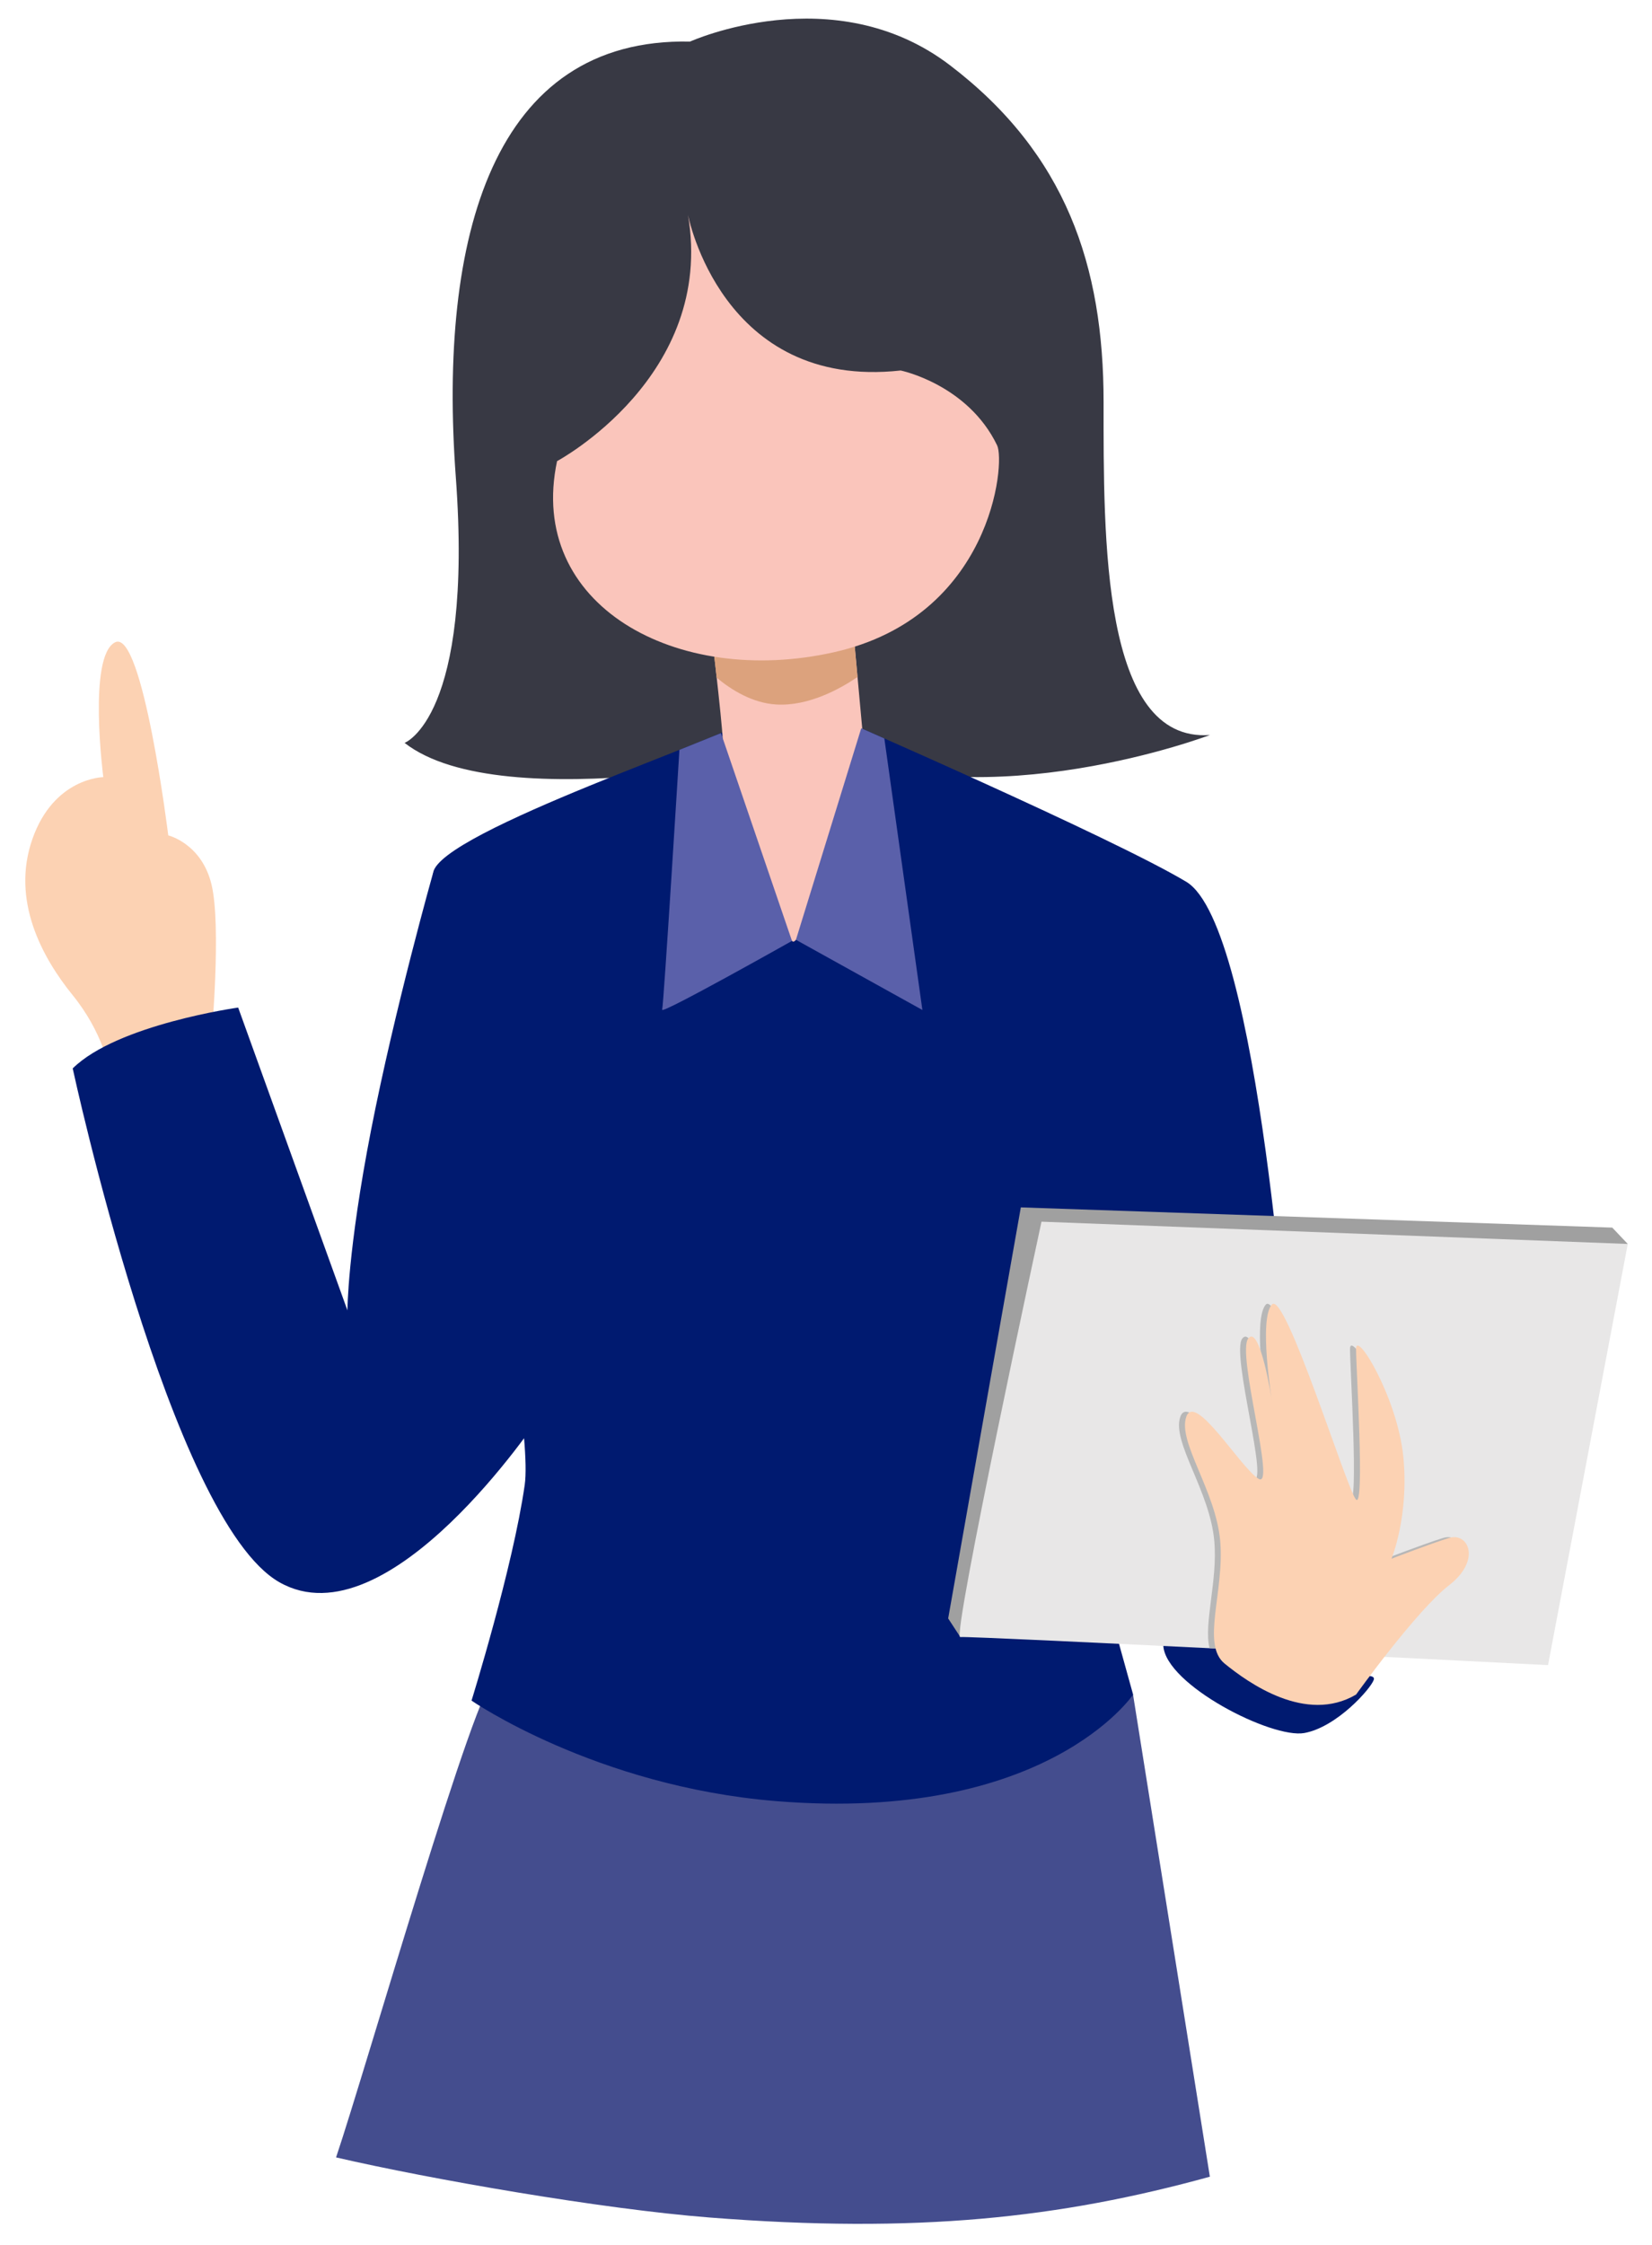 <?xml version="1.0" encoding="UTF-8"?> <svg xmlns="http://www.w3.org/2000/svg" id="Layer_1" data-name="Layer 1" viewBox="0 0 636.2 864"><defs><style>.cls-1{fill:#444d8e;}.cls-2{fill:#383944;}.cls-3{fill:#001a70;}.cls-4{fill:#fcd2b3;}.cls-5{fill:#a0a0a0;}.cls-6{fill:#e8e7e7;}.cls-7{fill:#b7b7b7;}.cls-8{fill:#fac5bb;}.cls-9{fill:#5a60aa;}.cls-10{fill:#dca27d;}</style></defs><path class="cls-1" d="M190.67,646c7.58.1,114.31-67.06,114.31-67.06l131.37,73.23,29.58,185.51c-57.7,15.89-112.73,22-192.8,15.69-41.29-3.23-107.4-14.72-143.71-23.12C140.67,797,184,645.89,190.67,646Z"></path><path class="cls-2" d="M265.74,16s55.36-25,100.09,9.1S425,102.39,425,154.71s-.76,131.18,40.95,128.15c0,0-85.69,32.61-148.63,5.31-5.3.76-123.59,27.3-161.51-2.28,0,0,26.54-9.85,19.72-102.36S189.91,14.43,265.74,16Z"></path><path class="cls-3" d="M166.79,335.94c2.27-15.92,117.15-53.46,124-60.28L305,362.1l16.18-86.44s107.23,46.63,135.67,63.69,39.81,194.5,39.81,194.5l-77.35,56.87,17.06,61.42s-33.23,49.47-137.46,41c-69.55-5.69-117.32-38.68-117.32-38.68s15.93-51.18,20.48-83S164.51,351.86,166.79,335.94Z"></path><path class="cls-4" d="M81.48,398.88s3.79-42.47,0-58.39-16.68-19-16.68-19-9.86-79.62-20.47-74.31-4.55,51.89-4.55,51.89-19,.18-27.3,23.81S16.27,368.54,28,383s14,28.22,14,28.22Z"></path><path class="cls-3" d="M198.63,378l-31.84-42.08S152,388.26,142.9,434.89s-9.1,69.39-9.1,69.39L91.72,387.75S45.08,394.27,28,411.17c0,0,37.54,173.86,79.62,197.75s100.09-63.7,100.09-63.7Z"></path><polygon class="cls-5" points="626.87 478.72 620.9 472.43 393.13 464.65 365.15 622.84 369.81 629.96 626.87 478.72"></polygon><path class="cls-3" d="M515.4,646.45c1.71,0,14.79-3.41,13.65,0s-14.22,18.2-26.73,20.48S449,648.44,448,633.37c-.24-3.41,24-3.41,24-3.41Z"></path><path class="cls-6" d="M626.87,478.72l-225.78-8.57S366.4,630.53,369.81,630s226.35,10.8,226.35,10.8Z"></path><path class="cls-7" d="M467.63,593c-1.7-19.33-16.49-38.1-13.08-47.77s21,19.91,27.87,23.89-8.53-48.34-4-54c4.23-5.29,8.46,19.82,9,23.36-.58-3.69-4.71-31.14.07-36.44,5.11-5.69,29,71.66,32.41,75.07s0-50.61,0-58,15.93,18.77,18.2,41.52-4.55,39.24-4.55,39.24,14.79-5.69,22.18-8,12.51,8.53,0,18.19c-6.88,5.32-17,17.52-24.77,27.42l-65.17-3.23C463.49,624.59,469,608.44,467.63,593Z"></path><path class="cls-4" d="M522.23,652.14s23.31-32.42,35.83-42.09,7.39-20.47,0-18.19-22.18,8-22.18,8,6.82-16.49,4.55-39.24-18.2-48.91-18.2-41.52,3.41,61.42,0,58-27.3-80.76-32.42-75.07,0,36.87,0,36.87-4.55-29.48-9.1-23.79,10.81,58,4,54-24.45-33.56-27.86-23.89S468.2,573.66,469.91,593s-7.4,39.81,1.7,47.21S502.89,663.51,522.23,652.14Z"></path><path class="cls-8" d="M328.3,239.26l4,43.79S309.53,367.79,305,362.1s-26.73-72.79-26.73-77.91-5.12-48.34-5.12-48.34Z"></path><path class="cls-9" d="M305,362.1s-50.61,28.51-50,26.48,6.65-100,6.65-100l16-6.45Z"></path><polygon class="cls-9" points="306.52 361.67 355.22 388.68 340.57 284.19 331.67 280.26 306.52 361.67"></polygon><path class="cls-10" d="M330.23,260.54c-6.55,4.46-18.82,11.34-31.34,10.57-9.06-.56-17.08-5.48-22.9-10.31-1.37-12.39-2.86-25-2.86-25l55.17,3.41Z"></path><path class="cls-8" d="M384,171.39c3.27,6.76-2.14,66-62.87,79.62s-118.36-18.2-106.6-73.55c0,0,61-32.61,50.42-94.78,0,0,12.89,67.48,81.9,59.9C346.88,142.58,372.66,147.89,384,171.39Z"></path></svg> 